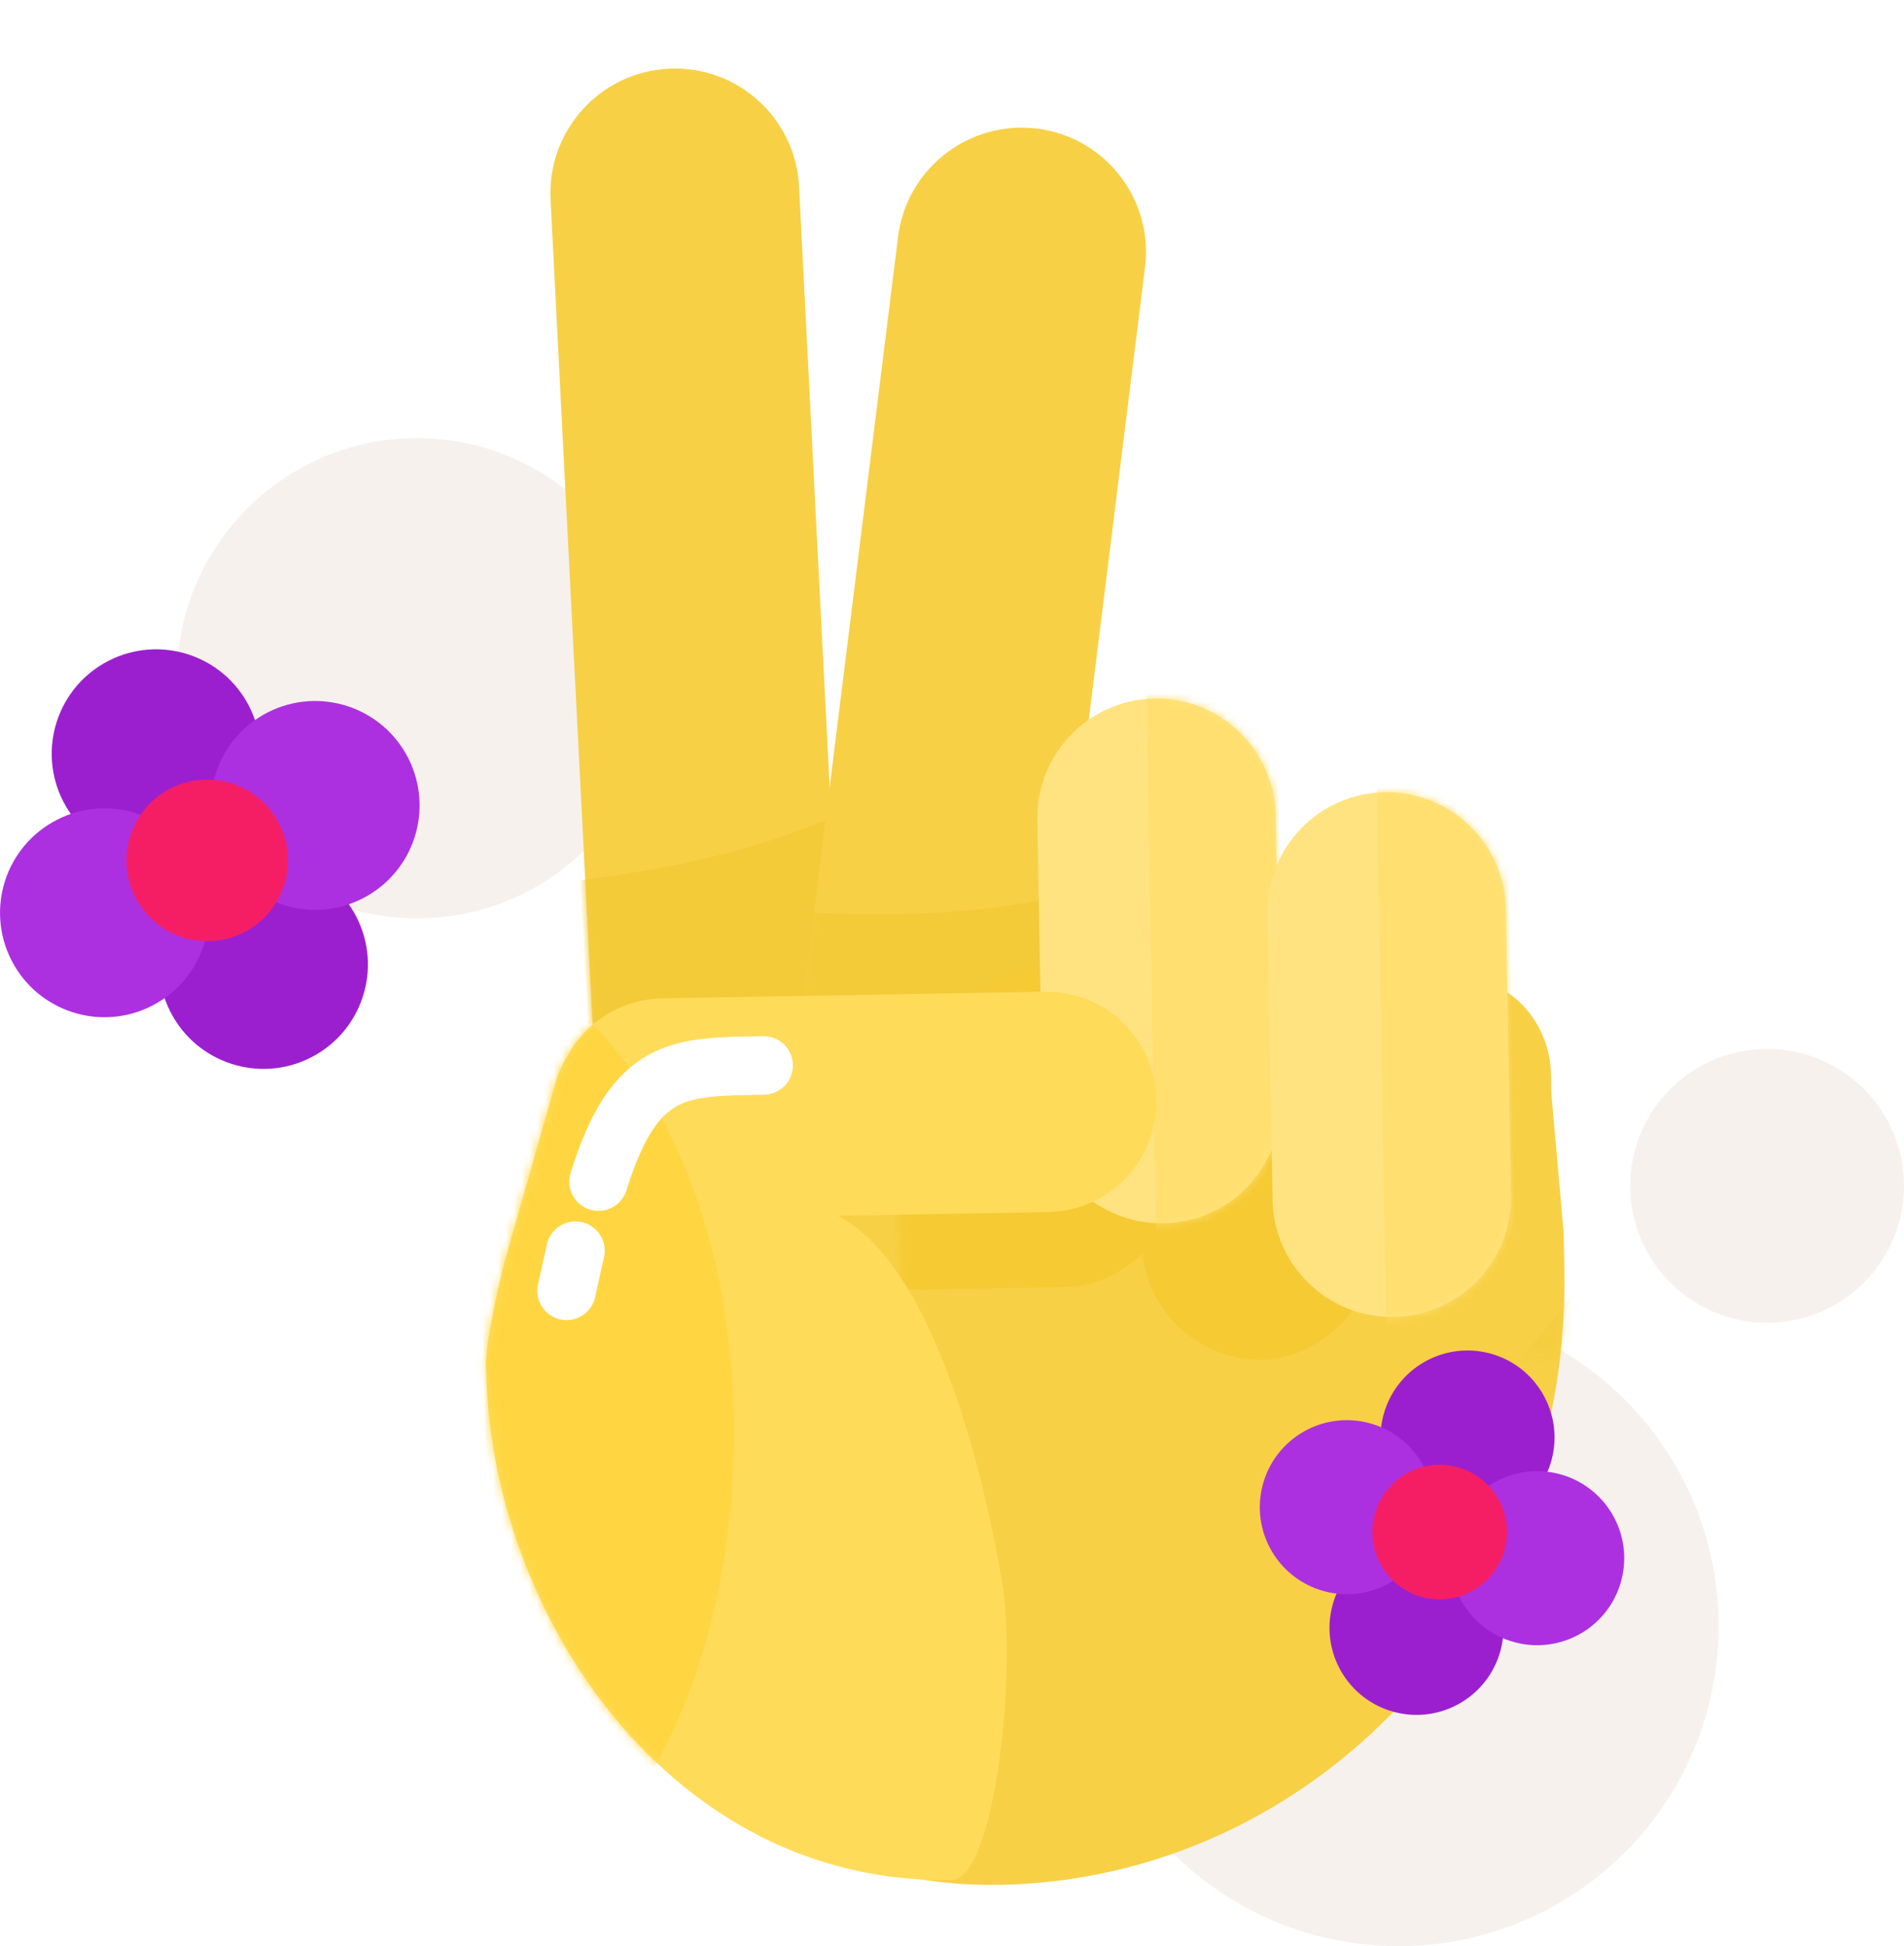<svg xmlns="http://www.w3.org/2000/svg" xmlns:xlink="http://www.w3.org/1999/xlink" width="226" height="231" viewBox="0 0 226 231">
    <defs>
        <path id="prefix__b" d="M14.923.458c8.16 0 14.777 6.608 14.789 14.767l.144 97.553c.012 8.143-6.58 14.755-14.723 14.767h-.022c-8.159 0-14.776-6.608-14.788-14.767L.179 15.225C.167 7.08 6.759.47 14.902.458h.021z"/>
        <path id="prefix__d" d="M14.923.458c8.16 0 14.777 6.608 14.789 14.767l.144 97.553c.012 8.143-6.58 14.755-14.723 14.767h-.022c-8.159 0-14.776-6.608-14.788-14.767L.179 15.225C.167 7.08 6.759.47 14.902.458h.021z"/>
        <path id="prefix__f" d="M125.683 35.497l-6.228-21.399c0-.1-.384-1.105-1.054-2.41-1.438-2.512-4.312-6.029-9.87-6.029H27.28l1.17 8.727C28.45 6.55 22.412.221 14.94.221h-2.013C6.603.22 1.525 5.545 1.525 12.176v2.21l-1.17 16.59v4.521c0 40.286 31.14 71.631 68.317 71.631 32.578 0 59.31-29.838 59.31-58.57.383-1.91-1.724-11.051-2.3-13.06z"/>
        <path id="prefix__h" d="M14.144.095c7.81 0 14.143 6.333 14.143 14.144v34c0 7.812-6.332 14.144-14.143 14.144C6.332 62.383 0 56.051 0 48.239v-34C0 6.428 6.332.095 14.144.095z"/>
        <path id="prefix__j" d="M14.144.095c7.81 0 14.143 6.333 14.143 14.144v34c0 7.812-6.332 14.144-14.143 14.144C6.332 62.383 0 56.051 0 48.239v-34C0 6.428 6.332.095 14.144.095z"/>
        <path id="prefix__l" d="M58.422.42c4.83 0 9.05 2.619 11.315 6.513.101.16.196.317.285.47.752 1.296 1.105 2.323 1.123 2.388l6.491 21.41c.615 2 2.861 11.174 2.455 13.085 0 28.72-20.763 61.366-54.174 61.366-5.092 0-8.243-24.376-6.583-35.402 1.332-8.842 6.515-37.135 18.745-43.666l-24.997.001C5.857 26.585 0 20.728 0 13.503v-.11-.108c0-1.522.285-2.978.804-4.317l.06-.151C2.75 3.907 7.508.42 13.082.42h45.34z"/>
        <filter id="prefix__a" width="116.9%" height="111.4%" x="-8.4%" y="-5.7%" filterUnits="objectBoundingBox">
            <feOffset dx="-7" dy="7" in="SourceAlpha" result="shadowOffsetOuter1"/>
            <feColorMatrix in="shadowOffsetOuter1" result="shadowMatrixOuter1" values="0 0 0 0 0.855 0 0 0 0 0.817 0 0 0 0 0.791 0 0 0 0.479 0"/>
            <feMerge>
                <feMergeNode in="shadowMatrixOuter1"/>
                <feMergeNode in="SourceGraphic"/>
            </feMerge>
        </filter>
    </defs>
    <g fill="none" fill-rule="evenodd" transform="translate(-11.5 -19)">
        <circle cx="177.5" cy="212" r="38" fill="#F7F1ED"/>
        <circle cx="221.25" cy="159.75" r="16.25" fill="#F7F1ED"/>
        <circle cx="61" cy="99.5" r="28.5" fill="#F7F1ED"/>
        <g filter="url(#prefix__a)" transform="scale(-1 1) rotate(-7 50.824 1802.448)">
            <g>
                <g transform="rotate(8 13.937 218.849) rotate(2 31.237 2557.83)">
                    <mask id="prefix__c" fill="#fff">
                        <use xlink:href="#prefix__b"/>
                    </mask>
                    <use fill="#F7D045" xlink:href="#prefix__b"/>
                    <path fill="#F3CA37" d="M-5 87.92c10.206 5.086 24.174 7.92 41.902 8.505v16.707H-5.001C-15.208 91.239-15.208 82.835-5 87.92z" mask="url(#prefix__c)"/>
                </g>
                <g transform="rotate(8 13.937 218.849) rotate(-8 101.111 -321.628)">
                    <mask id="prefix__e" fill="#fff">
                        <use xlink:href="#prefix__d"/>
                    </mask>
                    <use fill="#F7D045" xlink:href="#prefix__d"/>
                    <path fill="#F3CA37" d="M-5 87.92c10.206 5.086 24.174 7.92 41.902 8.505v16.707H-5.001C-15.208 91.239-15.208 82.835-5 87.92z" mask="url(#prefix__e)"/>
                </g>
                <g transform="rotate(8 13.937 218.849) translate(0 110.532)">
                    <mask id="prefix__g" fill="#fff">
                        <use xlink:href="#prefix__f"/>
                    </mask>
                    <use fill="#F7D045" fill-rule="nonzero" xlink:href="#prefix__f"/>
                    <rect width="28.13" height="38.176" x="22.292" y="7.166" fill="#F5CA33" mask="url(#prefix__g)" rx="14.065"/>
                    <rect width="45.209" height="38.176" x="45.399" y="-1.875" fill="#F5CA33" mask="url(#prefix__g)" rx="14.065"/>
                    <path fill="#F2C937" d="M-14.254 17.564C17.84 72.896 51.286 78.51 84.747 77.63c33.461-.881 18.67 25.795 17.581 28.004-1.088 2.208-19.41 11.955-21.29 11.918-1.878-.036-41.446 1.38-44.603-1.7C33.28 112.771.124 91.165-1.033 88.94c-1.156-2.225-33.643-33.657-33.713-36.121-.046-1.643-.126-12.943-.237-33.898-7.576-37.792-.667-38.244 20.73-1.357z" mask="url(#prefix__g)" opacity=".546"/>
                </g>
                <g transform="rotate(8 13.937 218.849) translate(33.675 77.105)">
                    <mask id="prefix__i" fill="#fff">
                        <use xlink:href="#prefix__h"/>
                    </mask>
                    <use fill="#FFE380" xlink:href="#prefix__h"/>
                    <path fill="#FFDF6F" d="M-2.009 -1.842H15.07V66.474H-2.009z" mask="url(#prefix__i)"/>
                </g>
                <g transform="rotate(8 13.937 218.849) translate(6.55 88.696)">
                    <mask id="prefix__k" fill="#fff">
                        <use xlink:href="#prefix__j"/>
                    </mask>
                    <use fill="#FFE380" xlink:href="#prefix__j"/>
                    <path fill="#FFDF6F" d="M-2.009 -1.842H15.07V66.474H-2.009z" mask="url(#prefix__k)"/>
                </g>
                <g transform="rotate(8 13.937 218.849) translate(48.412 111.335)">
                    <mask id="prefix__m" fill="#fff">
                        <use xlink:href="#prefix__l"/>
                    </mask>
                    <use fill="#FFDB5A" fill-rule="nonzero" xlink:href="#prefix__l"/>
                    <path fill="#FFD642" d="M80.516-6.194C39.671 11.102 44.783 86.782 72.6 104.136c18.544 11.57 26.985 8.425 25.323-9.433 15.627-78.795 9.825-112.427-17.406-100.897z" mask="url(#prefix__m)"/>
                </g>
            </g>
            <path stroke="#FFF" stroke-linecap="round" stroke-linejoin="round" stroke-width="6.946" d="M107.935 132.166c9.839 1.395 15.167 1.722 17.772 16.077M127.425 156.713L127.895 161.569"/>
        </g>
        <g transform="rotate(15 -577.07 721.56)">
            <circle cx="22.024" cy="10.328" r="10.328" fill="#9C1FCF"/>
            <circle cx="22.024" cy="33.719" r="10.328" fill="#9C1FCF"/>
            <circle cx="33.719" cy="22.024" r="10.328" fill="#AD30E0" transform="rotate(90 33.72 22.024)"/>
            <circle cx="10.328" cy="22.024" r="10.328" fill="#AD30E0" transform="rotate(90 10.328 22.024)"/>
            <circle cx="21.739" cy="22.024" r="7.987" fill="#F51E65" transform="rotate(90 21.739 22.024)"/>
        </g>
        <g transform="rotate(-27 228.31 52.924)">
            <circle cx="26.429" cy="12.394" r="12.394" fill="#9C1FCF"/>
            <circle cx="26.429" cy="40.463" r="12.394" fill="#9C1FCF"/>
            <circle cx="40.463" cy="26.429" r="12.394" fill="#AD30E0" transform="rotate(90 40.463 26.429)"/>
            <circle cx="12.394" cy="26.429" r="12.394" fill="#AD30E0" transform="rotate(90 12.394 26.429)"/>
            <circle cx="26.086" cy="26.429" r="9.585" fill="#F51E65" transform="rotate(90 26.086 26.429)"/>
        </g>
    </g>
</svg>
